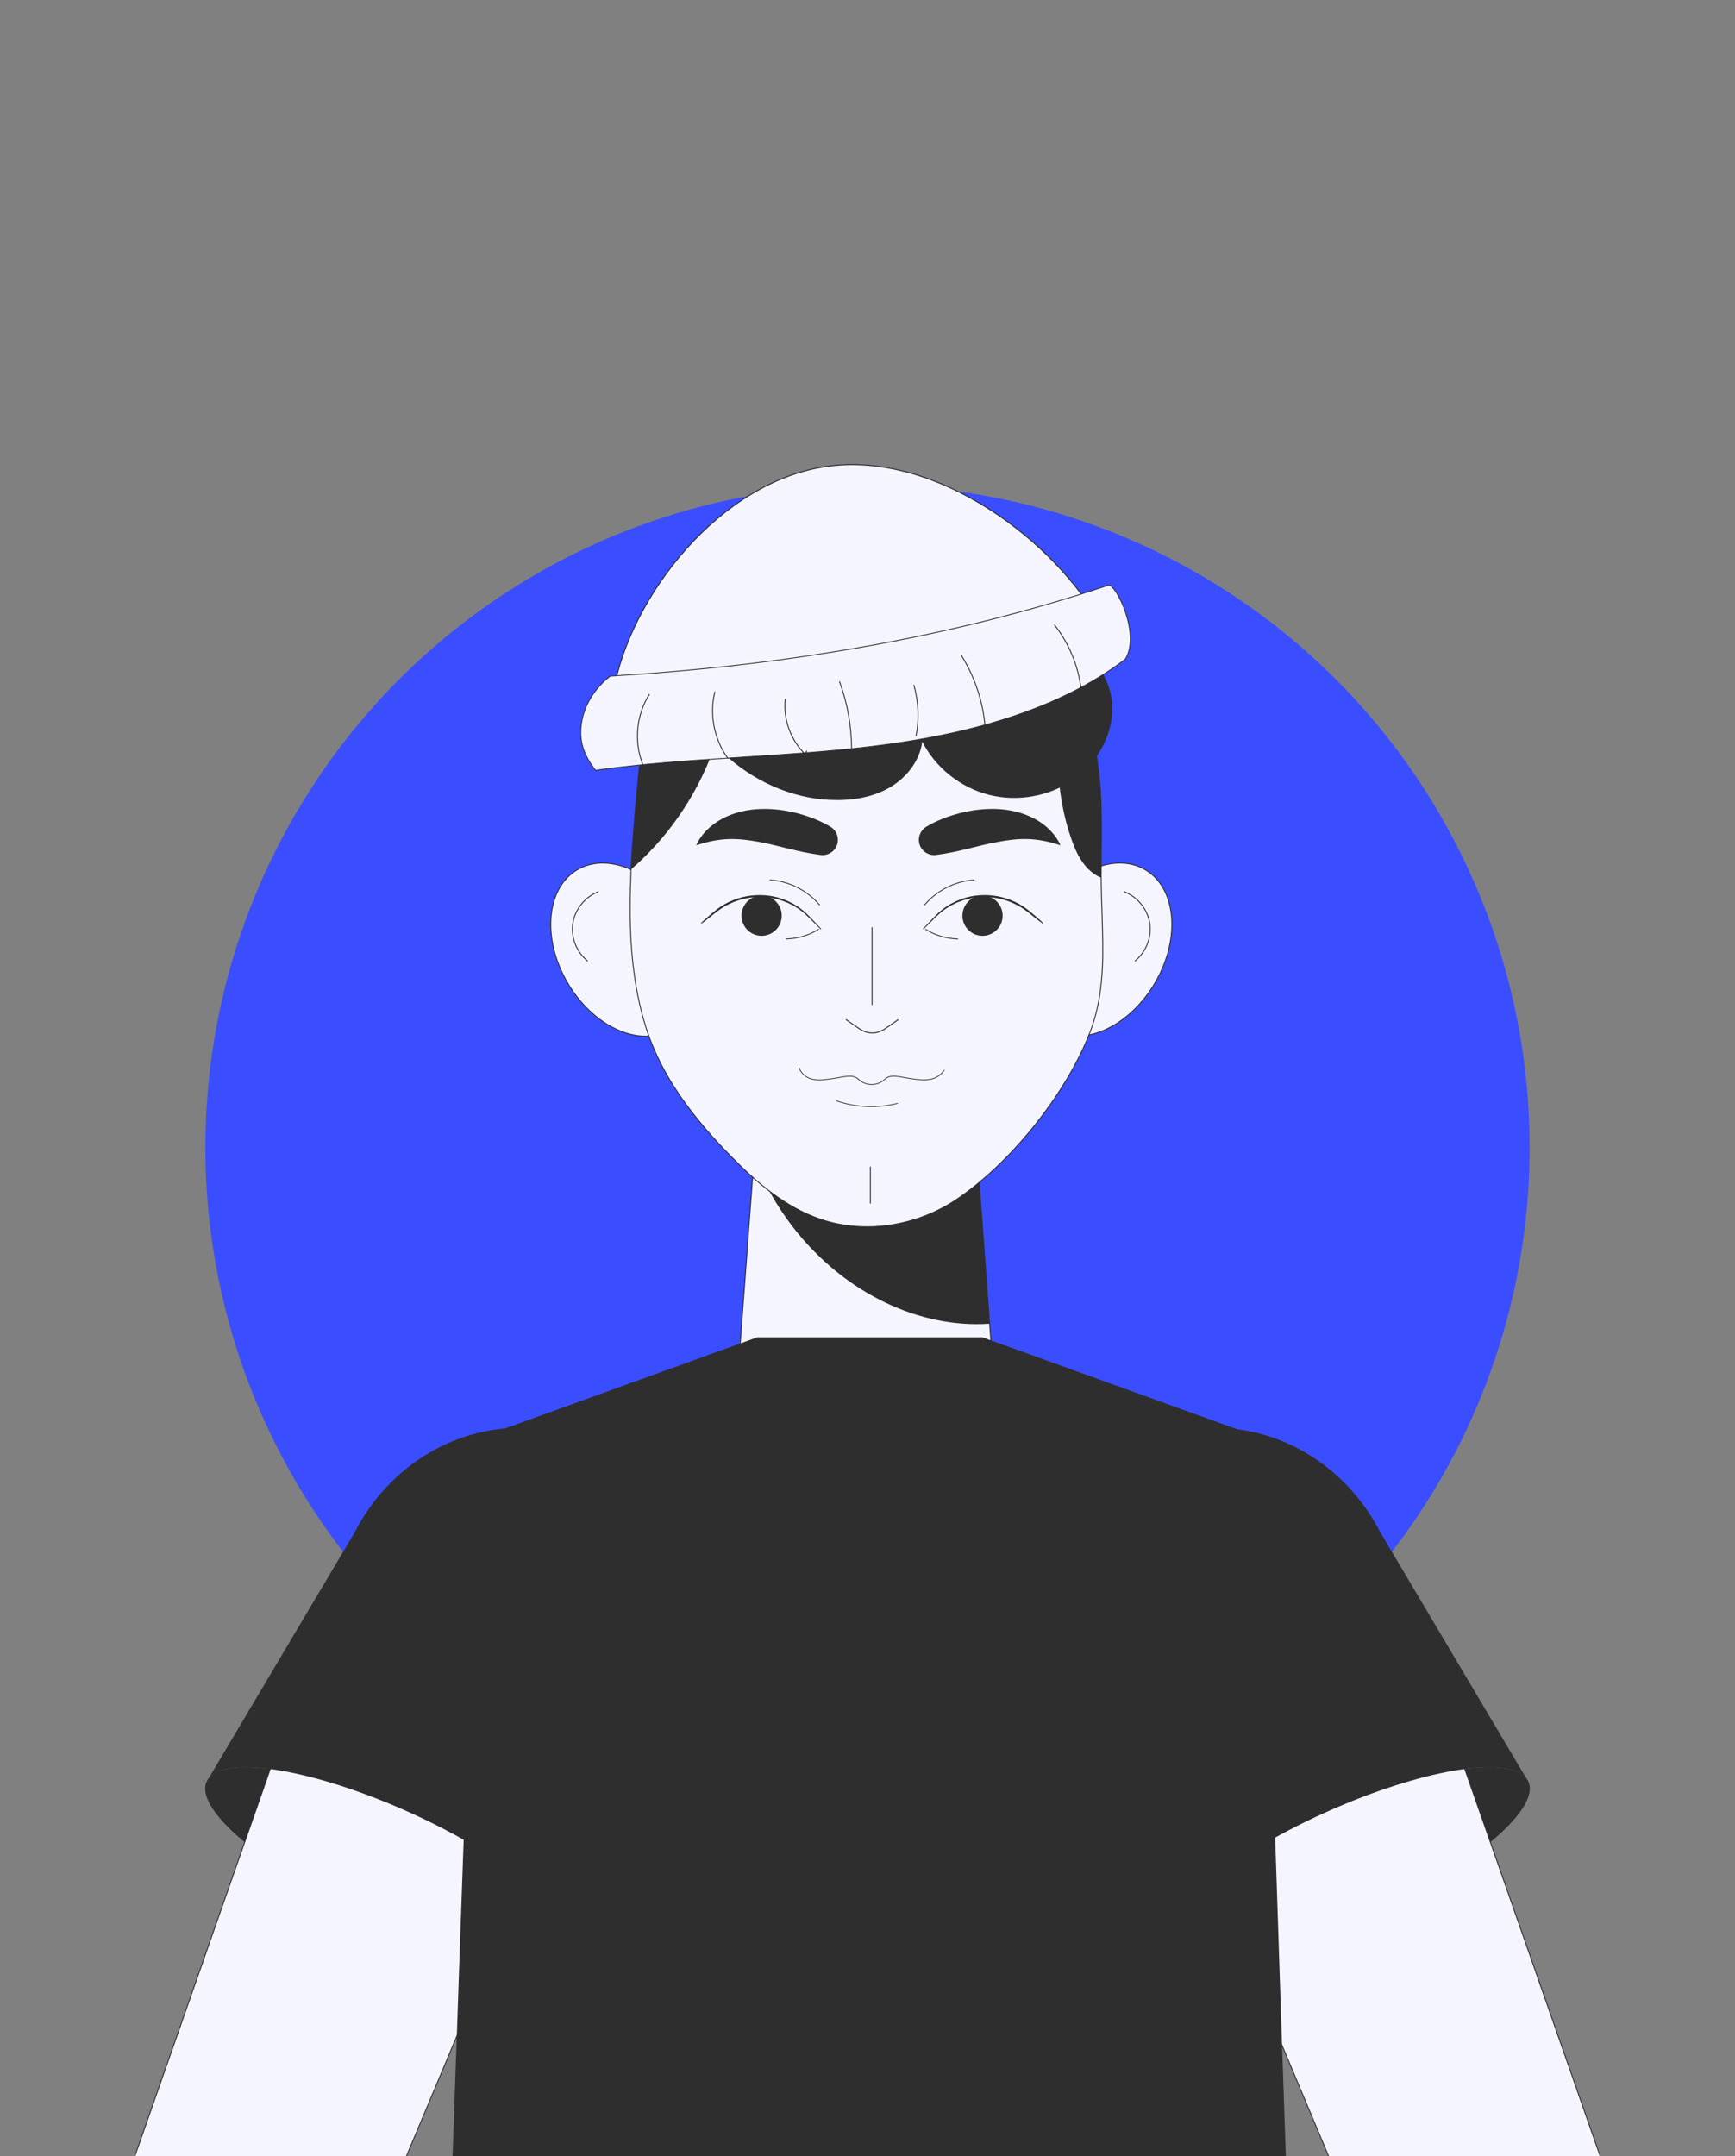 <?xml version="1.0" encoding="UTF-8"?><svg id="Layer_1" xmlns="http://www.w3.org/2000/svg" viewBox="0 0 1035 1286"><rect x="0" y="0" width="1035" height="1286" fill="#808080" stroke="none"/><circle cx="517.5" cy="684.39" r="394.99" fill="#3b4eff" stroke-width="0"/><path d="m817.75,1141.19c-59.41,26.81-113.64,35.07-121.14,18.45-7.5-16.61,34.59-51.81,93.99-78.62,59.41-26.81,113.64-35.07,121.14-18.46,7.5,16.61-34.59,51.81-93.99,78.62Z" fill="#2e2e2e" stroke-width="0"/><path d="m793.11,1287.26l-28.31-67.35-22.66-53.96-19.1-45.53-41.97-99.91c-22.1-52.57-1.19-111.14,45.53-127.52,8.16-2.86,16.52-4.18,24.82-4.18.77,0,1.53,0,2.3.07,36.32,1.05,71.6,27.75,85.97,68.81l34.09,97.33,15.27,43.65,65.96,188.6" fill="#f5f5ff" stroke="#2e2e2e" stroke-linecap="round" stroke-linejoin="round" stroke-width=".54"/><path d="m910.46,1060.55c-10.98-13.86-63.02-5.13-119.83,20.44-59.42,26.83-101.55,62.03-93.99,78.69.18.36.36.63.63.99l-.63.27-65.63-153.86c-25.75-60.41,2.07-129.28,60.59-149.72,11.07-3.87,22.33-5.76,33.58-5.76,40.06,0,78.51,23.77,98.22,62.3l87.06,146.66Z" fill="#2e2e2e" stroke-width="0"/><path d="m217.24,1141.19c59.41,26.81,113.64,35.07,121.14,18.45,7.5-16.61-34.59-51.81-93.99-78.62-59.41-26.81-113.64-35.07-121.14-18.46-7.5,16.61,34.58,51.81,93.99,78.62Z" fill="#2e2e2e" stroke-width="0"/><path d="m80,1287.26l65.96-188.53,15.27-43.72,34.09-97.33c14.64-41.9,51.11-68.88,88.2-68.88h.49c8.16.07,16.31,1.39,24.33,4.18,46.71,16.38,67.7,74.95,45.6,127.52l-41.97,99.91v.07l-19.1,45.46-20.36,48.46-30.61,72.86" fill="#f5f5ff" stroke="#2e2e2e" stroke-linecap="round" stroke-linejoin="round" stroke-width=".54"/><path d="m124.53,1060.55c10.98-13.86,63.02-5.13,119.83,20.44,59.42,26.83,101.55,62.03,93.99,78.69-.18.36-.36.63-.63.99l.63.27,65.63-153.86c25.75-60.41-2.07-129.28-60.59-149.72-11.07-3.87-22.33-5.76-33.58-5.76-40.06,0-78.51,23.77-98.22,62.3l-87.06,146.66Z" fill="#2e2e2e" stroke-width="0"/><path d="m622.59,544.76c-16.12,25.89-14.56,56.55,3.48,68.49,18.04,11.94,45.73.64,61.85-25.25,16.12-25.88,14.56-56.55-3.48-68.49-18.04-11.94-45.73-.64-61.85,25.25Z" fill="#f5f5ff" stroke="#2e2e2e" stroke-linecap="round" stroke-linejoin="round" stroke-width=".54"/><path d="m670.87,531.93c7.81,3.05,13.75,10.47,15.01,18.76,1.27,8.29-2.19,17.14-8.74,22.39" fill="none" stroke="#2e2e2e" stroke-linecap="round" stroke-linejoin="round" stroke-width=".54"/><path d="m405.01,544.76c16.12,25.89,14.56,56.55-3.48,68.49-18.04,11.94-45.73.64-61.85-25.25-16.12-25.88-14.56-56.55,3.48-68.49,18.04-11.94,45.73-.64,61.85,25.25Z" fill="#f5f5ff" stroke="#2e2e2e" stroke-linecap="round" stroke-linejoin="round" stroke-width=".54"/><path d="m356.73,531.93c-7.81,3.05-13.75,10.47-15.02,18.76-1.27,8.29,2.19,17.14,8.74,22.39" fill="none" stroke="#2e2e2e" stroke-linecap="round" stroke-linejoin="round" stroke-width=".54"/><path d="m593.77,834.86c1.46,43.77-33.58,79.97-77.35,79.97s-77.42-34.81-77.42-77.35c0-.87,0-1.75.07-2.62l8.59-115.37,2.18-29.21,4.3-57.32h124.47l6.85,90.6,4.88,65.91,3.42,45.37Z" fill="#f5f5ff" stroke="#2e2e2e" stroke-linecap="round" stroke-linejoin="round" stroke-width=".56"/><path d="m590.35,789.48c-40.86,2.91-85.87-17.41-116.75-56.88-10.42-13.26-18.35-27.6-23.74-42.32l4.3-57.32h124.47l6.85,90.6,4.88,65.91Z" fill="#2e2e2e" stroke-width="0"/><path d="m650.11,615.94c-4.81,12.48-11.85,25.45-20.29,38.07-16.25,24.19-37.72,46.92-59.19,61.35-23.57,15.83-54.45,20.99-81.29,11.78-21.13-7.18-38.56-22.31-54.1-38.28-19.45-19.94-37.23-42.25-47.2-68.33-7.67-20.22-11.02-42.74-11.92-65.75-.42-12.06-.21-24.19.35-36.32.98-19.94,2.86-39.67,4.6-57.94,3.97-43.23,30.19-84.29,67.56-106.32,36.67-21.54,83.46-24.75,122.71-8.37s69.93,51.94,80.32,93.15c6.97,27.68,5.16,56.33,5.23,84.5,0,1.74,0,3.42.07,5.16.14,8.44.56,16.87.7,25.38.63,21.06.21,42.04-7.53,61.91Z" fill="#f5f5ff" stroke="#2e2e2e" stroke-linecap="round" stroke-linejoin="round" stroke-width=".54"/><path d="m495.1,477.08c11.99.56,24.35-1.14,34.82-6.93,10.47-5.78,18.79-16.06,20.22-27.85,7.91,15.58,22.87,27.49,39.94,31.78,17.07,4.29,35.94.89,50.36-9.08,17.93-12.4,28.24-36.56,20.46-56.83-8.59-22.36-34.32-32.85-57.93-37.97-46-9.99-94.34-8.71-139.82,3.1-14.03,3.64-53.08,10.8-58.41,26.03-5.47,15.61,16.86,40.61,27.06,50.16,17.08,16,39.7,26.49,63.3,27.6Z" fill="#2e2e2e" stroke-width="0"/><path d="m552.56,493.08c6.07-3.65,12.7-6.14,19.69-8.02,7-1.8,14.43-2.83,22.1-2.55,7.63.25,15.57,2,22.53,5.66,6.97,3.61,12.72,9.23,15.76,15.99-7.04-2.32-13.37-3.54-19.42-3.73-6.05-.2-11.84.58-17.71,1.64-11.76,2.09-23.71,6.18-37.16,7.85-4.99.62-9.53-2.92-10.15-7.91-.46-3.68,1.39-7.14,4.37-8.94Z" fill="#2e2e2e" stroke-width="0"/><path d="m489.6,509.93c-13.45-1.67-25.4-5.76-37.16-7.85-5.87-1.06-11.66-1.83-17.71-1.64-6.05.19-12.39,1.41-19.42,3.73,3.04-6.75,8.79-12.38,15.76-15.99,6.96-3.66,14.9-5.42,22.53-5.66,7.67-.28,15.1.75,22.1,2.55,6.99,1.87,13.63,4.37,19.69,8.02,4.32,2.57,5.73,8.16,3.16,12.48-1.9,3.19-5.48,4.78-8.94,4.37Z" fill="#2e2e2e" stroke-width="0"/><path d="m489.49,554.22c-2.6-2.52-8.28-8.58-11.11-10.64,0,0-2.03-1.54-2.03-1.54-.74-.46-2.54-1.56-3.25-2-.71-.35-2.69-1.32-3.43-1.68,0,0-2.38-.9-2.38-.9-10.33-3.77-22.19-3.15-32.09,1.64-6.29,2.79-11.11,7.85-16.71,11.73-.2.16-.48-.16-.28-.34,2.48-2.38,5.11-4.59,7.75-6.79,11.01-9.36,26.8-12.39,40.47-7.67.78.29,2.83,1.13,3.64,1.44.74.4,2.76,1.39,3.48,1.77.73.44,2.55,1.64,3.29,2.1,1.13.91,3.01,2.26,4.02,3.29,1.38,1.14,7.59,7.88,8.95,9.29.18.19-.11.51-.31.3h0Z" fill="#2e2e2e" stroke-width="0"/><path d="m466.21,544.4c-.96-6.56-7.05-11.09-13.61-10.13-6.56.96-11.09,7.05-10.13,13.61.96,6.56,7.05,11.09,13.61,10.13,6.56-.96,11.09-7.05,10.13-13.61Z" fill="#2e2e2e" stroke-width="0"/><path d="m488.27,554.29c-5.57,3.5-12.18,5.48-19.16,5.74" fill="none" stroke="#2e2e2e" stroke-linecap="round" stroke-linejoin="round" stroke-width=".5"/><path d="m488.9,539.73c-7.3-8.68-18.24-14.2-29.56-14.92" fill="none" stroke="#2e2e2e" stroke-linecap="round" stroke-linejoin="round" stroke-width=".5"/><path d="m550.66,553.91c2.56-2.63,8.05-8.86,10.91-10.98,0,0,2.05-1.6,2.05-1.6.75-.48,2.57-1.64,3.29-2.1.72-.37,2.73-1.39,3.48-1.77.82-.31,2.85-1.14,3.64-1.44,13.66-4.72,29.46-1.69,40.47,7.67,2.64,2.19,5.26,4.4,7.75,6.79.18.17-.06.5-.28.34-5.6-3.87-10.42-8.94-16.71-11.73-9.54-4.65-20.82-5.29-30.9-2.09-.77.27-2.78,1.06-3.57,1.35-.73.38-2.71,1.32-3.43,1.68-.71.42-2.52,1.56-3.25,2-.64.49-2.42,1.83-3.05,2.31-.64.57-2.17,2-2.82,2.59,0,0-7.28,7.28-7.28,7.28-.18.19-.52-.1-.31-.3h0Z" fill="#2e2e2e" stroke-width="0"/><path d="m574.25,544.4c.96-6.56,7.05-11.09,13.61-10.13,6.56.96,11.09,7.05,10.13,13.61-.96,6.56-7.05,11.09-13.61,10.13-6.56-.96-11.09-7.05-10.13-13.61Z" fill="#2e2e2e" stroke-width="0"/><path d="m552.19,554.29c5.57,3.5,12.18,5.48,19.16,5.74" fill="none" stroke="#2e2e2e" stroke-linecap="round" stroke-linejoin="round" stroke-width=".5"/><path d="m551.56,539.73c7.3-8.68,18.24-14.2,29.56-14.92" fill="none" stroke="#2e2e2e" stroke-linecap="round" stroke-linejoin="round" stroke-width=".5"/><path d="m512.03,643.63c2.11,2.03,5.01,3.2,7.94,3.2,2.93,0,5.83-1.18,7.94-3.21,3.29-3.18,9.23-1.23,13.76-.57,4.53.66,9.16,1.57,13.64.6,3.2-.69,6.12-2.6,7.91-5.34" fill="none" stroke="#2e2e2e" stroke-linecap="round" stroke-linejoin="round" stroke-width=".45"/><path d="m512.03,643.63c-3.29-3.18-9.23-1.23-13.76-.57-4.53.66-9.16,1.57-13.64.6-3.59-.78-6.87-3.4-7.92-6.91" fill="none" stroke="#2e2e2e" stroke-linecap="round" stroke-linejoin="round" stroke-width=".45"/><path d="m498.99,656.56c11.63,4.04,24.45,4.58,36.37,1.53" fill="none" stroke="#2e2e2e" stroke-linecap="round" stroke-linejoin="round" stroke-width=".45"/><line x1="519.22" y1="696" x2="519.22" y2="717.58" fill="none" stroke="#2e2e2e" stroke-linecap="round" stroke-linejoin="round" stroke-width=".54"/><line x1="520.2" y1="599.19" x2="520.2" y2="553.19" fill="none" stroke="#2e2e2e" stroke-linecap="round" stroke-linejoin="round" stroke-width=".54"/><path d="m504.78,608.18l7.76,5.32h0c5.02,3.44,10.49,3.44,15.52,0h0l7.76-5.32" fill="none" stroke="#2e2e2e" stroke-linecap="round" stroke-linejoin="round" stroke-width=".57"/><path d="m656.88,523.49c-3.56-1.46-6.69-3.9-9.2-6.83-4.18-4.81-6.69-10.81-8.78-16.87-9.34-26.77-9.76-58.36-4.81-86.31-31.72.49-62.4-19.24-76.41-47.76-36.6,23.36-78.85,33.05-122.15,30.89-1.6,46.43-23.98,91.61-59.05,121.87.98-19.94,2.86-39.67,4.6-57.94,3.97-43.23,30.19-84.29,67.56-106.32,36.67-21.54,83.46-24.75,122.71-8.37s69.93,51.94,80.32,93.15c6.97,27.68,5.16,56.33,5.23,84.5Z" fill="#2e2e2e" stroke-width="0"/><path d="m365.92,412.53c9.8-56.51,63.48-125.84,128.2-134.48,64.72-8.63,135.22,44.14,163.44,95.58-94.98,29.87-191.29,47.12-291.64,38.9Z" fill="#f5f5ff" stroke="#2e2e2e" stroke-linecap="round" stroke-linejoin="round" stroke-width=".58"/><path d="m671.33,393.12c-41.3,31.37-96.81,45.5-151.45,52.1-54.63,6.59-110.16,6.57-164.62,14.2-7.01-8.94-9.96-17.27-8.4-27.98,1.56-10.71,7.77-20.9,17.14-28.16,101.73-6.16,202.33-22.44,297.38-54.3,4.71.06,19,29.37,9.93,44.14Z" fill="#f5f5ff" stroke="#2e2e2e" stroke-linecap="round" stroke-linejoin="round" stroke-width=".5"/><path d="m383.31,455.58c-5.22-13.42-3.68-29.28,4.04-41.43" fill="none" stroke="#2e2e2e" stroke-linecap="round" stroke-linejoin="round" stroke-width=".54"/><path d="m629.03,372.69c8.44,10.71,13.94,23.72,15.75,37.24" fill="none" stroke="#2e2e2e" stroke-linecap="round" stroke-linejoin="round" stroke-width=".54"/><path d="m573.55,390.98c7.91,12.69,12.78,27.26,14.08,42.16" fill="none" stroke="#2e2e2e" stroke-linecap="round" stroke-linejoin="round" stroke-width=".54"/><path d="m426.42,412.71c-3.32,13.48-.39,28.37,7.79,39.58" fill="none" stroke="#2e2e2e" stroke-linecap="round" stroke-linejoin="round" stroke-width=".54"/><path d="m500.82,406.6c4.7,12.74,7.14,26.31,7.16,39.89" fill="none" stroke="#2e2e2e" stroke-linecap="round" stroke-linejoin="round" stroke-width=".54"/><path d="m468.45,417.04c-1.3,12.08,3.31,24.65,12.11,33.03.2-.72.41-1.45.61-2.17" fill="none" stroke="#2e2e2e" stroke-linecap="round" stroke-linejoin="round" stroke-width=".54"/><path d="m545.18,408.64c2.74,9.79,3.19,20.22,1.32,30.21" fill="none" stroke="#2e2e2e" stroke-linecap="round" stroke-linejoin="round" stroke-width=".54"/><polygon points="767.1 1287.26 269.92 1287.26 272.5 1214.4 274.31 1161.83 276.61 1097.27 284 888.8 285.12 857.78 301.16 851.99 394.37 818.31 412.36 811.83 421.28 808.55 444.57 800.19 451.61 797.61 586.18 797.61 588.96 798.65 615.11 808.06 623.96 811.27 641.95 817.76 737.89 852.41 752.67 857.78 753.72 888.87 757.69 1006.28 760.69 1096.01 762.85 1160.92 762.85 1161.27 764.8 1219.91 767.1 1287.26" fill="#2e2e2e" stroke-width="0"/></svg>